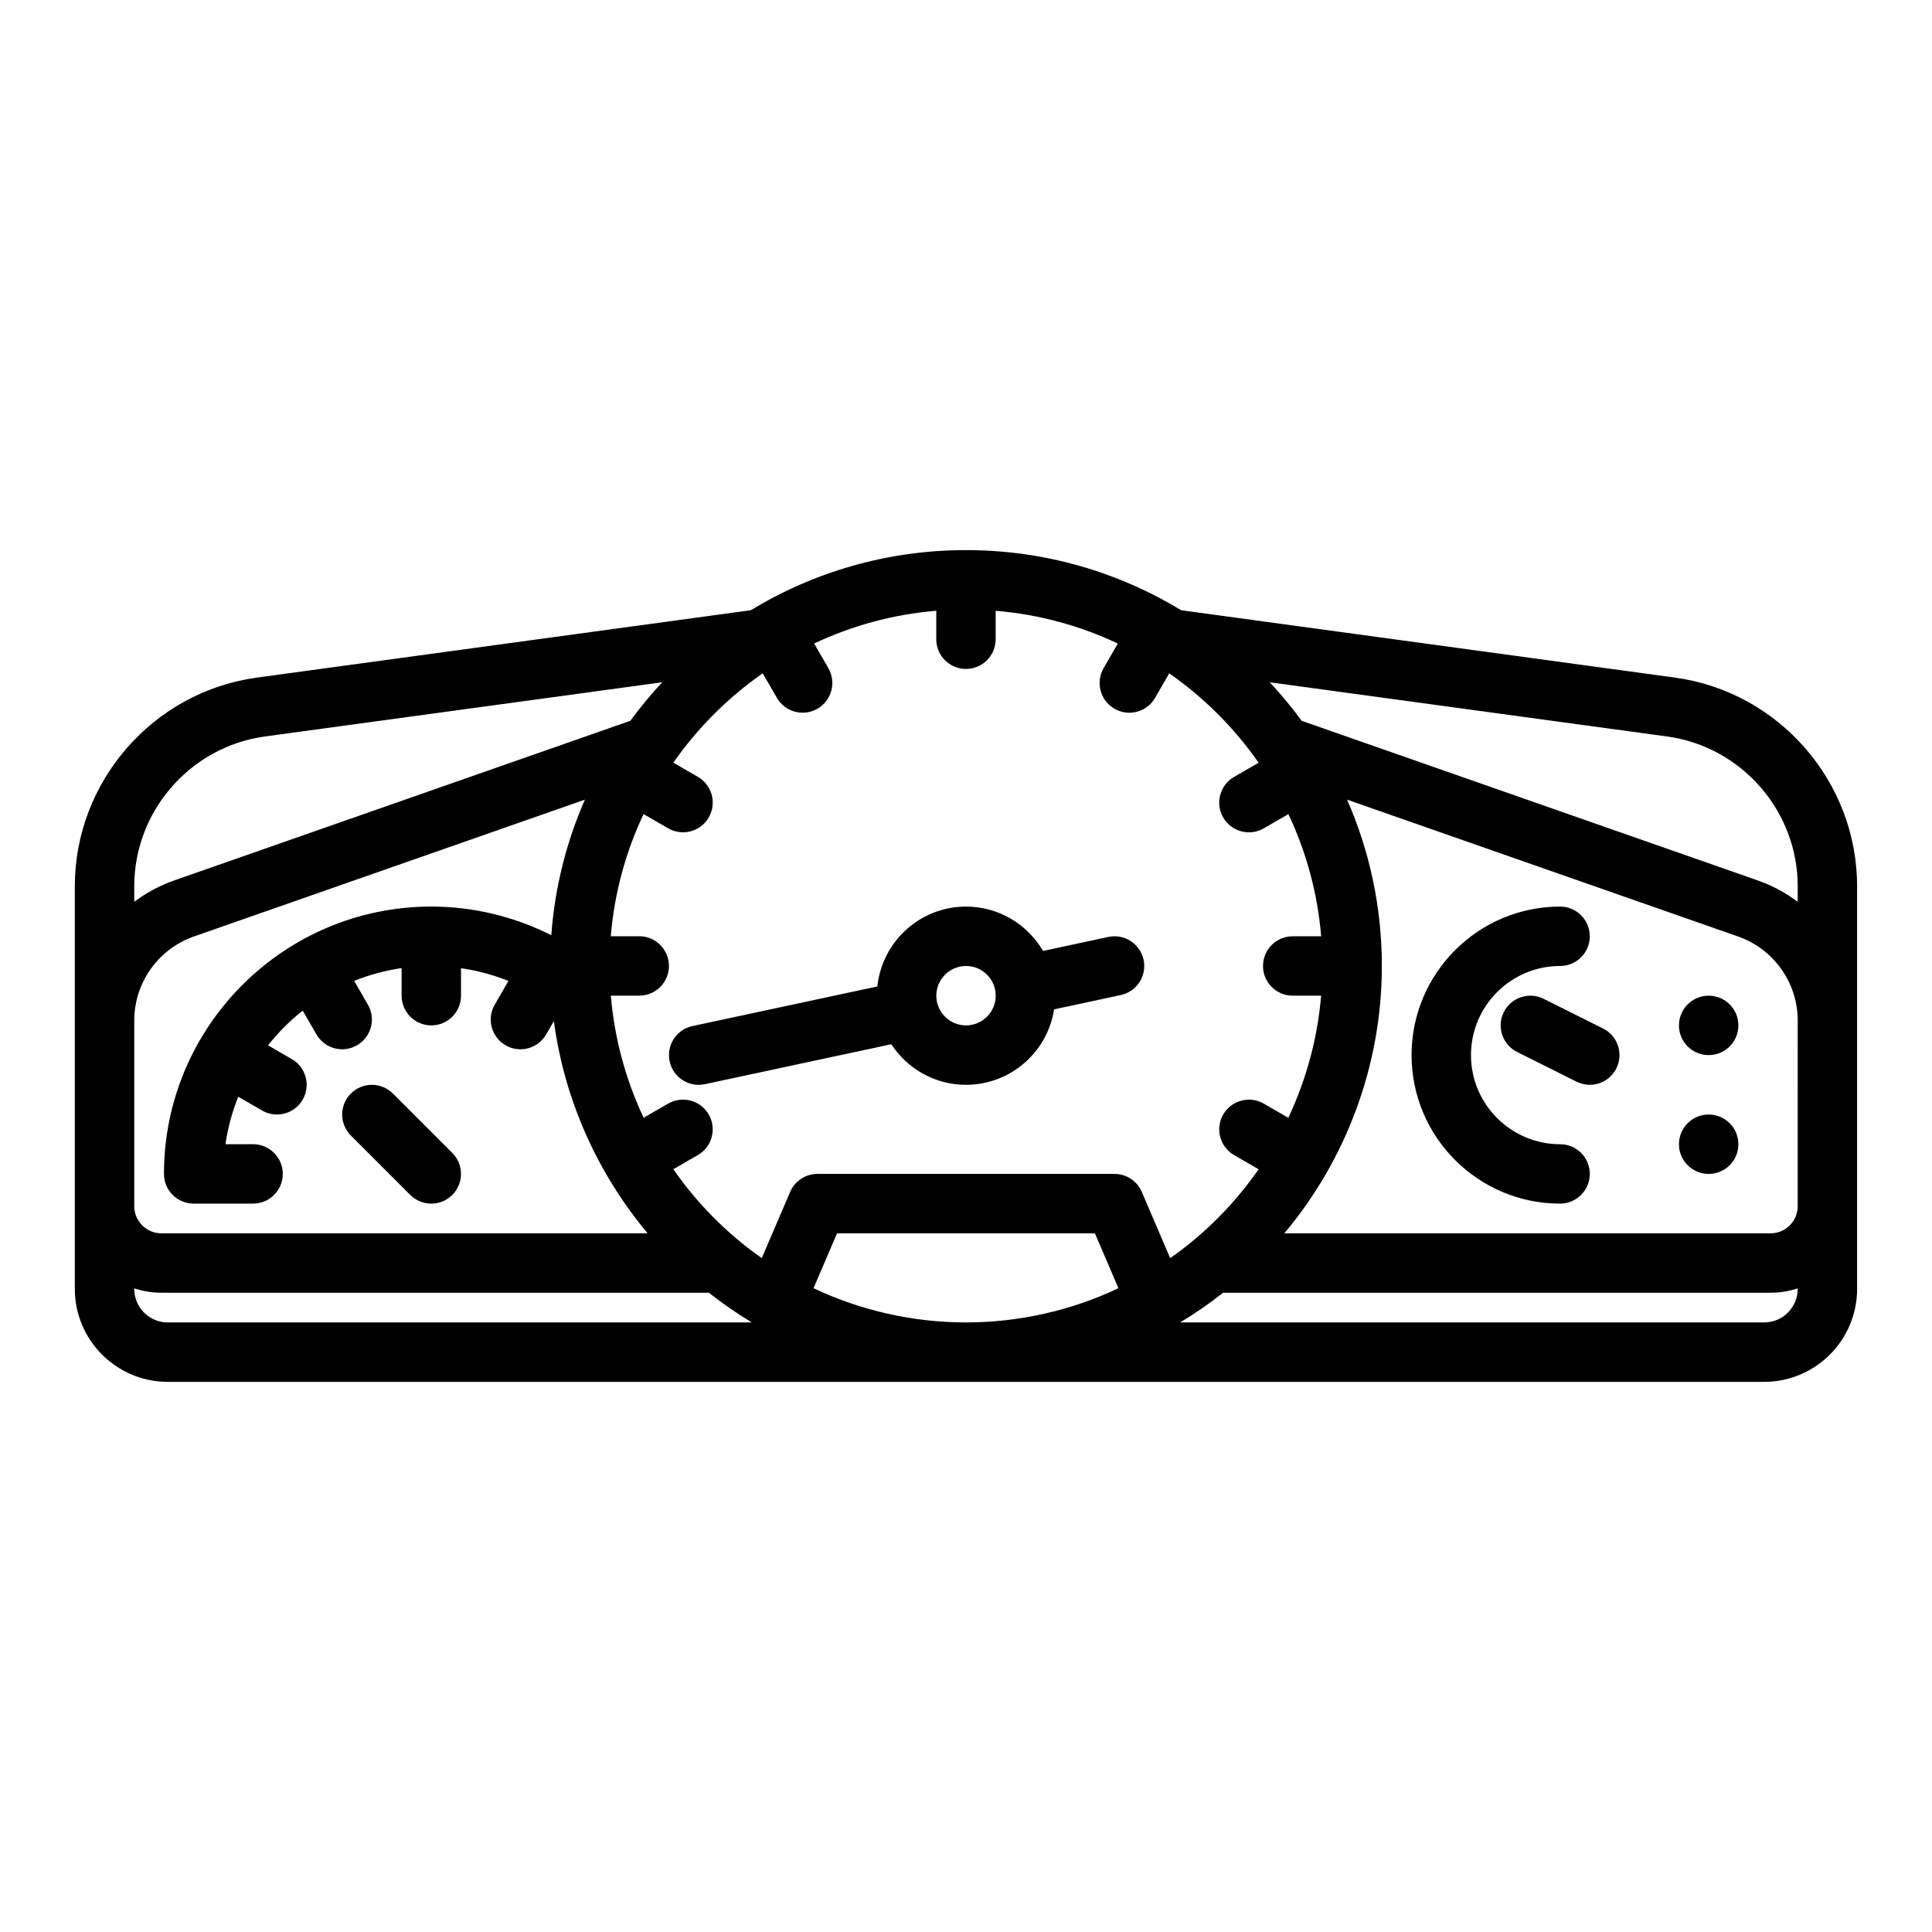 <?xml version="1.0" encoding="UTF-8"?>
<!-- Uploaded to: ICON Repo, www.iconrepo.com, Generator: ICON Repo Mixer Tools -->
<svg fill="#000000" width="800px" height="800px" version="1.1" viewBox="144 144 512 512" xmlns="http://www.w3.org/2000/svg">
 <g>
  <path d="m587.89 323.57-130.87-17.852c-16.648-10.105-36.172-15.934-57.027-15.934-20.859 0-40.383 5.824-57.027 15.934l-130.87 17.852c-27.516 3.75-48.266 27.52-48.266 55.289v106.73c0 13.574 11.047 24.617 24.621 24.617h423.08c13.574 0 24.621-11.043 24.621-24.621v-106.72c0-27.77-20.75-51.539-48.266-55.289zm-408.31 55.289c0-19.934 14.895-36.996 34.648-39.688l105.27-14.359c-3.016 3.227-5.84 6.637-8.457 10.207l-120.84 42.293c-3.879 1.355-7.445 3.285-10.617 5.668zm0 35.602c0-10.023 6.356-18.977 15.816-22.285l103.61-36.258c-4.883 11.141-7.977 23.234-8.906 35.922-9.73-4.898-20.594-7.59-31.797-7.59-39.066 0-70.848 31.781-70.848 70.848 0 4.348 3.523 7.871 7.871 7.871h15.742c4.348 0 7.871-3.523 7.871-7.871 0-4.348-3.523-7.871-7.871-7.871h-7.312c0.629-4.379 1.785-8.59 3.383-12.574l6.32 3.648c1.238 0.715 2.594 1.055 3.93 1.055 2.723 0 5.367-1.41 6.824-3.938 2.176-3.766 0.883-8.578-2.883-10.754l-6.301-3.637c2.695-3.414 5.781-6.504 9.195-9.199l3.641 6.301c1.457 2.523 4.102 3.938 6.824 3.938 1.336 0 2.688-0.34 3.93-1.055 3.766-2.172 5.055-6.988 2.883-10.754l-3.648-6.316c3.984-1.598 8.195-2.75 12.574-3.383l0.004 7.309c0 4.348 3.523 7.871 7.871 7.871 4.348 0 7.871-3.523 7.871-7.871v-7.285c4.332 0.629 8.551 1.766 12.566 3.375l-3.637 6.301c-2.176 3.766-0.883 8.578 2.883 10.754 1.238 0.715 2.594 1.055 3.93 1.055 2.723 0 5.367-1.41 6.824-3.938l2.035-3.523c2.801 20.84 11.531 40.332 24.859 56.234l-128.87 0.004c-3.961 0-7.184-3.223-7.184-7.184zm8.875 79.996c-4.894 0-8.875-3.981-8.875-8.875v-0.156c2.262 0.746 4.676 1.16 7.184 1.16h145.09c3.602 2.844 7.398 5.473 11.383 7.871zm211.54 0c-14.012 0-27.84-3.125-40.402-9.07l6.231-14.543h68.34l6.234 14.547c-12.562 5.941-26.391 9.066-40.402 9.066zm46.594-34.586c-1.238-2.894-4.086-4.773-7.234-4.773h-78.719c-3.148 0-5.996 1.875-7.238 4.769l-7.519 17.547c-9.234-6.469-17.133-14.477-23.434-23.559l6.496-3.75c3.766-2.172 5.055-6.988 2.883-10.754s-6.988-5.055-10.754-2.883l-6.496 3.75c-4.754-10.082-7.742-21.023-8.695-32.359h7.527c4.348 0 7.871-3.523 7.871-7.871 0-4.348-3.523-7.871-7.871-7.871h-7.539c0.953-11.492 3.973-22.406 8.684-32.371l6.523 3.766c1.238 0.715 2.594 1.055 3.93 1.055 2.723 0 5.367-1.41 6.824-3.938 2.176-3.766 0.883-8.578-2.883-10.754l-6.5-3.754c6.43-9.23 14.461-17.258 23.688-23.688l3.754 6.5c1.457 2.527 4.102 3.938 6.824 3.938 1.336 0 2.688-0.34 3.93-1.055 3.766-2.172 5.055-6.988 2.883-10.754l-3.766-6.523c9.965-4.711 20.879-7.731 32.371-8.684l-0.008 7.547c0 4.348 3.523 7.871 7.871 7.871s7.871-3.523 7.871-7.871v-7.539c11.492 0.953 22.406 3.973 32.371 8.684l-3.766 6.523c-2.176 3.766-0.883 8.578 2.883 10.754 1.238 0.715 2.594 1.055 3.93 1.055 2.723 0 5.367-1.41 6.824-3.938l3.754-6.5c9.227 6.43 17.258 14.461 23.688 23.688l-6.5 3.754c-3.766 2.172-5.055 6.988-2.883 10.754 1.457 2.523 4.102 3.938 6.824 3.938 1.336 0 2.688-0.34 3.93-1.055l6.523-3.766c4.711 9.965 7.731 20.879 8.684 32.371h-7.539c-4.348 0-7.871 3.523-7.871 7.871s3.523 7.871 7.871 7.871h7.527c-0.953 11.332-3.941 22.277-8.695 32.359l-6.496-3.75c-3.766-2.176-8.578-0.883-10.754 2.883s-0.883 8.578 2.883 10.754l6.496 3.75c-6.301 9.082-14.199 17.09-23.434 23.559zm173.82 25.711c0 4.894-3.981 8.875-8.875 8.875h-154.77c3.984-2.398 7.781-5.031 11.383-7.871h145.08c2.508 0 4.922-0.41 7.184-1.16zm0-21.922c0 3.961-3.223 7.184-7.184 7.184h-128.86c16.406-19.574 25.84-44.586 25.84-70.848 0-15.668-3.293-30.574-9.211-44.082l103.61 36.262c9.457 3.309 15.812 12.262 15.812 22.285zm0-80.68c-3.172-2.383-6.734-4.312-10.613-5.668l-120.84-42.293c-2.617-3.57-5.441-6.981-8.457-10.207l105.27 14.359c19.75 2.691 34.648 19.754 34.648 39.688z"/>
  <path d="m252.73 460.67c1.535 1.535 3.551 2.305 5.566 2.305s4.031-0.77 5.566-2.305c3.074-3.074 3.074-8.059 0-11.133l-15.742-15.742c-3.074-3.074-8.059-3.074-11.133 0-3.074 3.074-3.074 8.059 0 11.133z"/>
  <path d="m437.71 392.3-17.297 3.711c-4.098-7.023-11.711-11.758-20.41-11.758-12.195 0-22.258 9.289-23.488 21.164l-49.008 10.5c-4.25 0.91-6.957 5.094-6.047 9.348 0.793 3.695 4.059 6.227 7.688 6.227 0.547 0 1.102-0.059 1.656-0.176l49.406-10.586c4.215 6.469 11.508 10.758 19.793 10.758 11.793 0 21.594-8.688 23.34-20l17.672-3.793c4.25-0.914 6.957-5.098 6.047-9.348-0.914-4.25-5.094-6.957-9.352-6.047zm-37.707 23.441c-4.34 0-7.871-3.531-7.871-7.871s3.531-7.871 7.871-7.871 7.871 3.531 7.871 7.871-3.531 7.871-7.871 7.871z"/>
  <path d="m557.44 447.23c-13.02 0-23.617-10.594-23.617-23.617 0-13.02 10.594-23.617 23.617-23.617 4.348 0 7.871-3.523 7.871-7.871s-3.523-7.871-7.871-7.871c-21.703 0-39.359 17.656-39.359 39.359s17.656 39.359 39.359 39.359c4.348 0 7.871-3.523 7.871-7.871 0.004-4.348-3.523-7.871-7.871-7.871z"/>
  <path d="m568.83 416.57-15.742-7.871c-3.891-1.945-8.617-0.367-10.562 3.519-1.945 3.891-0.367 8.617 3.519 10.562l15.742 7.871c1.129 0.566 2.332 0.832 3.516 0.832 2.887 0 5.668-1.594 7.047-4.352 1.945-3.891 0.367-8.621-3.519-10.562z"/>
  <path d="m596.82 407.87h-0.012c-4.348 0-7.867 3.523-7.867 7.871 0 4.348 3.531 7.871 7.875 7.871 4.348 0 7.871-3.523 7.871-7.871 0.004-4.348-3.519-7.871-7.867-7.871z"/>
  <path d="m596.82 439.36h-0.012c-4.348 0-7.867 3.523-7.867 7.871 0 4.348 3.531 7.871 7.875 7.871 4.348 0 7.871-3.523 7.871-7.871 0.004-4.348-3.519-7.871-7.867-7.871z"/>
 </g>
</svg>